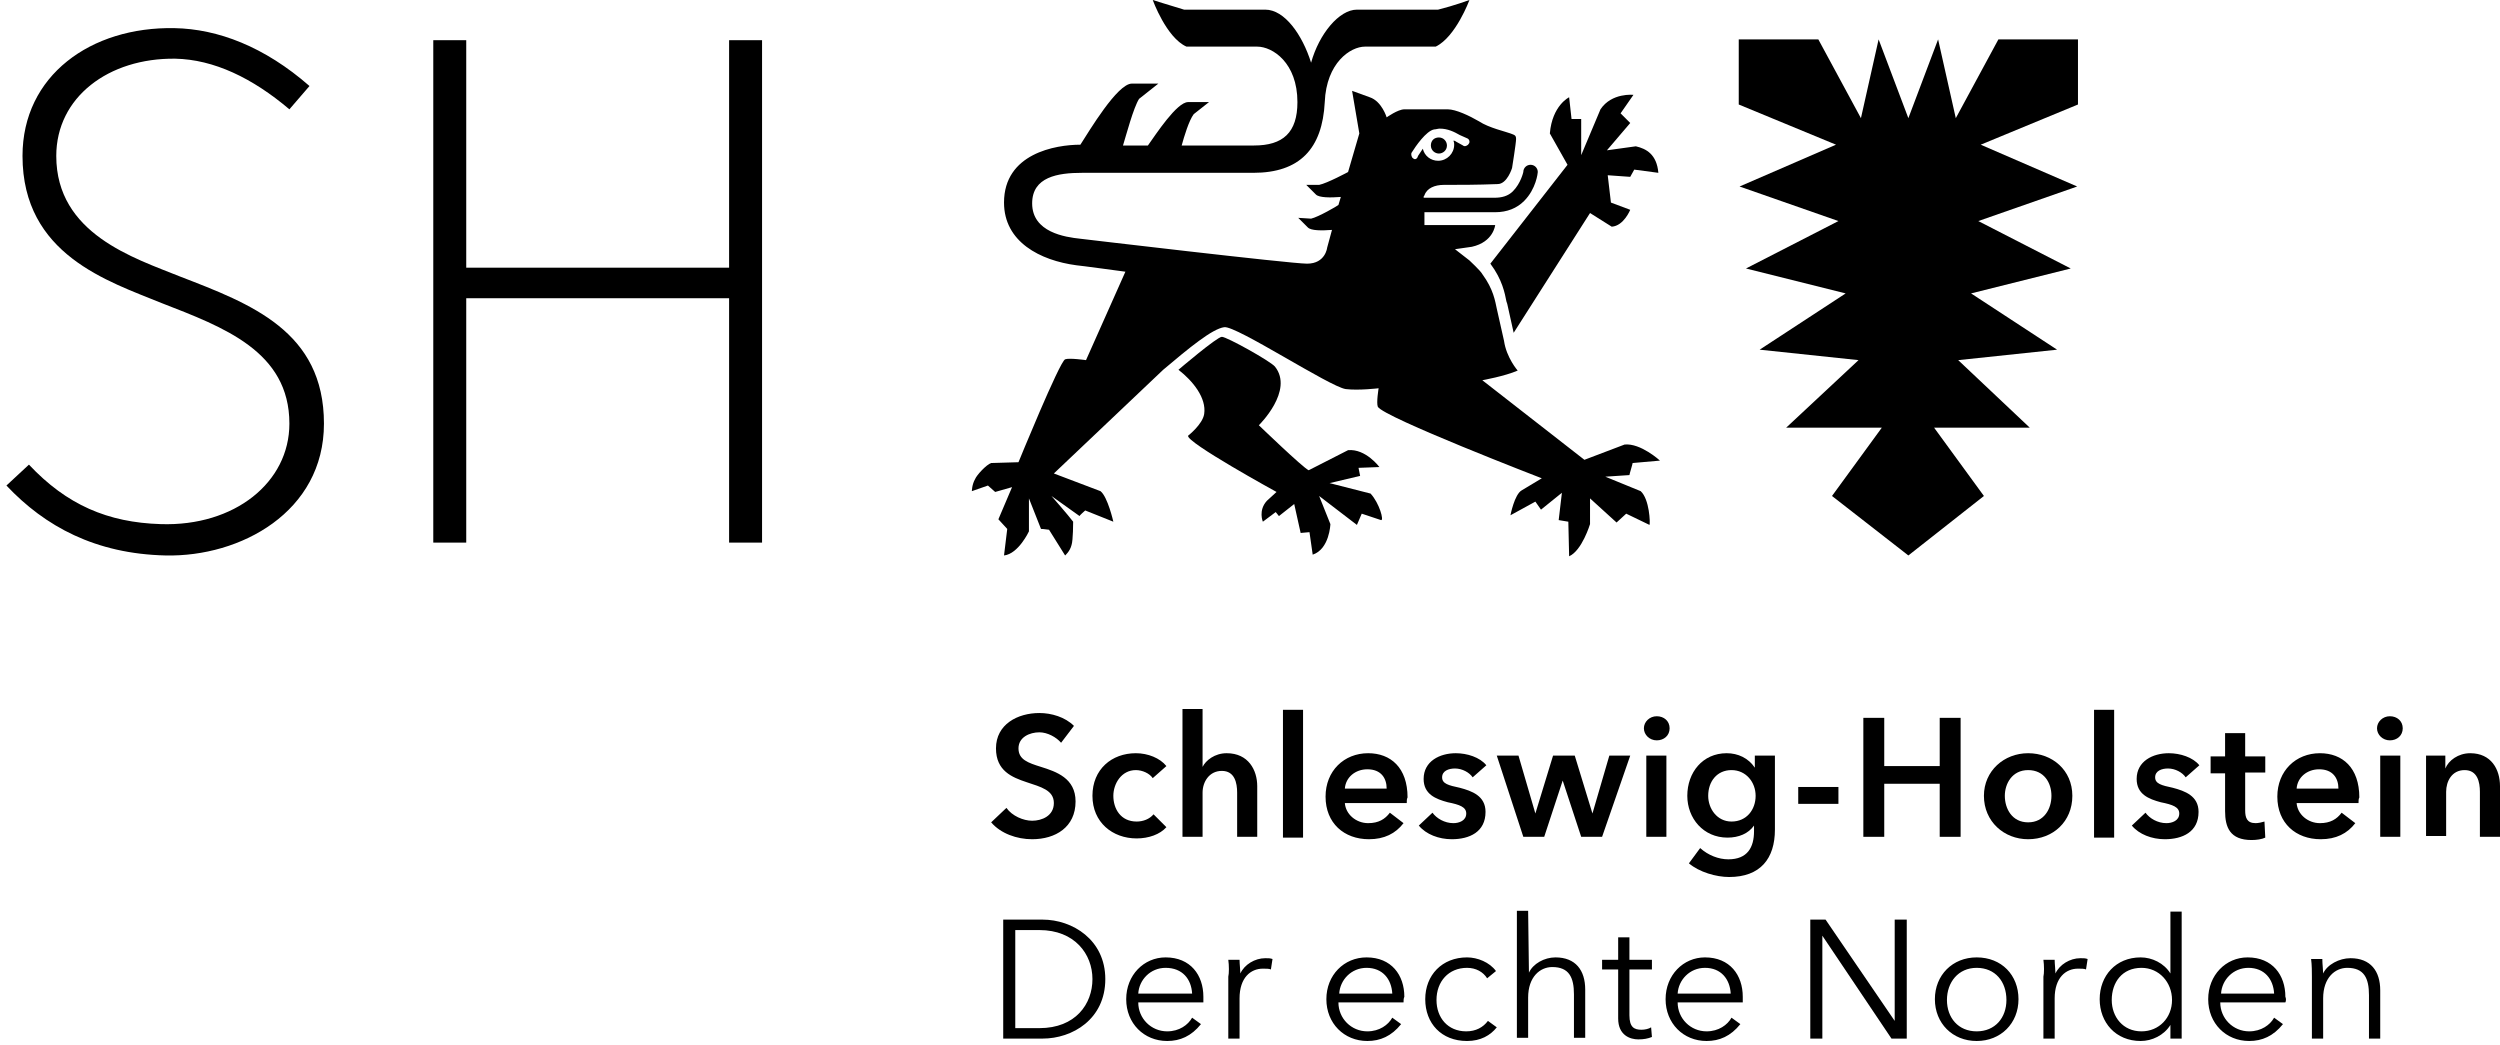 <?xml version="1.0" encoding="UTF-8"?>
<svg xmlns="http://www.w3.org/2000/svg" width="311" height="130" viewBox="0 0 311 130">
  <g>
    <g transform="translate(123 88)">
      <path d="M9 4.4C8.4 3.7 7.3 3.1 6.3 3.1 5.1 3.1 3.7 3.7 3.7 5.1 3.7 6.5 4.9 6.9 6.5 7.4 8.4 8 10.8 8.8 10.8 11.7 10.8 14.9 8.3 16.4 5.4 16.4 3.5 16.4 1.5 15.7.3 14.3L2.2 12.5C2.9 13.5 4.3 14.1 5.4 14.1 6.6 14.1 8.1 13.5 8.1 11.9 8.1 10.3 6.5 9.9 4.7 9.3 2.9 8.7.9 7.9.9 5.1.9 2.1 3.6.7 6.3.7 7.8.7 9.5 1.2 10.6 2.3L9 4.4zM20.4 8.8C20 8.2 19.1 7.8 18.3 7.8 16.5 7.8 15.5 9.5 15.5 11 15.5 12.6 16.4 14.2 18.4 14.2 19.2 14.2 20 13.9 20.5 13.3L22.1 14.9C21.3 15.8 19.9 16.3 18.4 16.3 15.4 16.3 12.9 14.3 12.9 11 12.9 7.7 15.3 5.7 18.3 5.7 19.8 5.7 21.3 6.3 22.1 7.3L20.4 8.8zM33.4 9.8L33.4 16.1 30.9 16.1 30.9 10.6C30.9 9.4 30.6 7.9 29 7.9 27.4 7.9 26.6 9.3 26.6 10.6L26.6 16.1 24.1 16.1 24.1.2 26.6.2 26.6 7.4C27 6.6 28.1 5.7 29.6 5.7 32.3 5.7 33.4 7.8 33.4 9.8z"></path>
      <polygon points="36.6 .3 39.1 .3 39.1 16.2 36.6 16.2"></polygon>
      <path d="M52 11.9L44.3 11.9C44.4 13.3 45.7 14.4 47.2 14.4 48.5 14.4 49.3 13.9 49.9 13.1L51.6 14.4C50.6 15.7 49.2 16.4 47.3 16.4 44.2 16.4 41.9 14.4 41.9 11.1 41.9 7.9 44.2 5.7 47.2 5.7 50 5.7 52.1 7.5 52.1 11.2 52 11.4 52 11.6 52 11.9zM49.5 10.1C49.5 8.8 48.8 7.7 47.1 7.7 45.6 7.7 44.4 8.7 44.3 10.1L49.5 10.1zM60.2 8.7C59.8 8.1 58.9 7.6 58 7.6 57.2 7.6 56.4 7.9 56.4 8.7 56.4 9.5 57.2 9.7 58.6 10 60.1 10.4 61.8 11 61.8 13 61.8 15.5 59.8 16.4 57.6 16.4 56 16.4 54.4 15.8 53.5 14.7L55.2 13.1C55.7 13.8 56.7 14.4 57.8 14.4 58.5 14.4 59.4 14.1 59.4 13.2 59.4 12.4 58.6 12.1 57.1 11.8 55.6 11.4 54.1 10.8 54.1 8.9 54.1 6.7 56.1 5.7 58.1 5.7 59.5 5.7 61.1 6.2 61.9 7.2L60.2 8.7z"></path>
      <polygon points="63.2 6 65.9 6 68 13.2 68 13.2 70.2 6 72.9 6 75.1 13.2 75.1 13.2 77.2 6 79.8 6 76.3 16.1 73.7 16.1 71.4 9.1 71.4 9.1 69.1 16.1 66.5 16.1"></polygon>
      <path d="M83.1 1.1C84 1.1 84.7 1.7 84.7 2.6 84.7 3.5 84 4.1 83.1 4.1 82.2 4.1 81.5 3.4 81.5 2.6 81.5 1.8 82.2 1.1 83.1 1.1zM81.8 6L84.3 6 84.3 16.1 81.8 16.1 81.8 6zM97.8 6L97.8 15.2C97.8 18.8 96 21.1 92.1 21.1 90.5 21.1 88.4 20.5 87.1 19.4L88.5 17.5C89.5 18.4 90.8 18.9 92 18.9 94.4 18.9 95.2 17.4 95.2 15.4L95.2 14.7C94.5 15.7 93.3 16.2 91.9 16.2 88.9 16.2 86.9 13.8 86.9 11 86.9 8.1 88.8 5.7 91.8 5.7 93.2 5.7 94.5 6.3 95.3 7.5L95.3 6 97.8 6zM89.5 11C89.5 12.6 90.6 14.2 92.4 14.2 94.3 14.2 95.4 12.7 95.4 11 95.4 9.3 94.2 7.8 92.4 7.8 90.6 7.8 89.5 9.2 89.5 11z"></path>
      <polygon points="105.7 12 100.7 12 100.7 9.9 105.7 9.9"></polygon>
      <polygon points="108.8 1.3 111.4 1.3 111.4 7.3 118.3 7.3 118.3 1.3 120.9 1.3 120.9 16.1 118.3 16.1 118.3 9.5 111.4 9.5 111.4 16.1 108.8 16.1"></polygon>
      <path d="M129.3,5.7 C132.3,5.7 134.8,7.8 134.8,11 C134.8,14.2 132.4,16.4 129.3,16.4 C126.3,16.4 123.8,14.2 123.8,11 C123.8,7.9 126.3,5.7 129.3,5.7 Z M129.3,14.3 C131.3,14.3 132.2,12.6 132.2,11 C132.2,9.4 131.3,7.8 129.3,7.8 C127.3,7.8 126.4,9.5 126.4,11 C126.4,12.6 127.3,14.3 129.3,14.3 Z"></path>
      <polygon points="137.5 .3 140 .3 140 16.2 137.5 16.2"></polygon>
      <path d="M148.9 8.7C148.5 8.1 147.6 7.6 146.7 7.6 145.9 7.6 145.1 7.9 145.1 8.7 145.1 9.5 145.9 9.7 147.3 10 148.8 10.4 150.5 11 150.5 13 150.5 15.5 148.5 16.4 146.3 16.4 144.7 16.4 143.1 15.8 142.2 14.7L143.9 13.1C144.4 13.8 145.4 14.4 146.5 14.4 147.2 14.4 148.1 14.1 148.1 13.2 148.1 12.4 147.3 12.1 145.8 11.8 144.3 11.4 142.8 10.8 142.8 8.9 142.8 6.7 144.8 5.7 146.8 5.7 148.2 5.7 149.8 6.2 150.6 7.2L148.9 8.7zM152 8.1L152 6.1 153.8 6.1 153.8 3.2 156.3 3.2 156.3 6.1 158.8 6.1 158.8 8.1 156.3 8.1 156.3 12.8C156.3 13.7 156.5 14.4 157.6 14.4 157.9 14.4 158.4 14.3 158.7 14.2L158.8 16.2C158.4 16.4 157.7 16.5 157.1 16.5 154.4 16.5 153.8 14.9 153.8 12.9L153.8 8.2 152 8.2 152 8.1zM170.4 11.9L162.7 11.9C162.8 13.3 164.1 14.4 165.6 14.4 166.9 14.4 167.7 13.9 168.3 13.1L170 14.4C169 15.7 167.6 16.4 165.7 16.4 162.6 16.4 160.3 14.4 160.3 11.1 160.3 7.9 162.6 5.7 165.6 5.7 168.4 5.7 170.5 7.5 170.5 11.2 170.4 11.4 170.4 11.6 170.4 11.9zM167.9 10.1C167.9 8.8 167.2 7.7 165.5 7.7 164 7.7 162.8 8.7 162.7 10.1L167.9 10.1zM174.3 1.1C175.2 1.1 175.9 1.7 175.9 2.6 175.9 3.5 175.2 4.1 174.3 4.1 173.4 4.1 172.7 3.4 172.7 2.6 172.7 1.8 173.4 1.1 174.3 1.1zM173.1 6L175.6 6 175.6 16.1 173.1 16.1 173.1 6zM178.8 6L181.2 6 181.2 7.6C181.6 6.6 182.8 5.7 184.3 5.7 186.9 5.7 188 7.7 188 9.8L188 16.1 185.5 16.1 185.5 10.5C185.5 9.3 185.2 7.8 183.6 7.8 182 7.8 181.3 9.2 181.3 10.5L181.3 16 178.8 16 178.8 6zM1.8 26.4L6.7 26.4C10.4 26.4 14.5 28.9 14.5 33.8 14.5 38.8 10.4 41.2 6.7 41.2L1.8 41.2 1.8 26.4zM3.3 39.9L6.3 39.9C10.8 39.9 12.9 36.9 12.9 33.8 12.9 30.7 10.7 27.7 6.3 27.7L3.3 27.7 3.3 39.9zM26.7 36.7L18.6 36.7C18.6 38.7 20.2 40.3 22.2 40.3 23.7 40.3 24.8 39.5 25.3 38.6L26.4 39.4C25.2 40.9 23.8 41.5 22.2 41.5 19.3 41.5 17.1 39.3 17.1 36.3 17.1 33.3 19.3 31.1 22 31.1 25.1 31.1 26.7 33.3 26.7 36 26.7 36.2 26.7 36.5 26.7 36.7zM25.3 35.6C25.2 33.8 24.1 32.4 22 32.4 20.1 32.4 18.7 33.9 18.6 35.6L25.3 35.6zM29.8 31.4L31.2 31.4C31.2 31.9 31.3 32.7 31.3 33.1 31.8 32 33.1 31.2 34.4 31.2 34.8 31.2 35 31.2 35.3 31.3L35.1 32.6C34.9 32.5 34.5 32.5 34.1 32.5 32.6 32.5 31.2 33.6 31.2 36.2L31.2 41.2 29.8 41.2 29.8 33.5C29.9 33.1 29.9 32.1 29.8 31.4zM51.6 36.7L43.5 36.7C43.5 38.7 45.1 40.3 47.1 40.3 48.6 40.3 49.7 39.5 50.2 38.6L51.3 39.4C50.1 40.9 48.7 41.5 47.1 41.5 44.2 41.5 42 39.3 42 36.3 42 33.3 44.2 31.1 47 31.1 50.1 31.1 51.7 33.3 51.7 36 51.6 36.2 51.6 36.5 51.6 36.7zM50.2 35.6C50.1 33.8 49 32.4 47 32.4 45.1 32.4 43.7 33.9 43.6 35.6L50.2 35.6zM62 33.7C61.5 32.9 60.6 32.4 59.5 32.4 57.2 32.4 55.7 34.1 55.7 36.4 55.7 38.6 57.1 40.3 59.4 40.3 60.6 40.3 61.5 39.8 62.1 39L63.2 39.8C62.4 40.8 61.2 41.5 59.5 41.5 56.3 41.5 54.3 39.3 54.3 36.3 54.3 33.3 56.4 31.1 59.5 31.1 60.8 31.1 62.3 31.7 63.1 32.8L62 33.7zM67.2 33C67.7 31.9 69.1 31.1 70.5 31.1 73 31.1 74.2 32.7 74.2 35.1L74.2 41.1 72.8 41.1 72.8 35.7C72.8 33.6 72.2 32.3 70.1 32.3 68.6 32.3 67.1 33.5 67.1 36.1L67.1 41.1 65.7 41.1 65.7 25.3 67.1 25.3 67.2 33zM82.5 32.6L79.7 32.6 79.7 38.3C79.7 39.8 80.3 40.1 81.2 40.1 81.6 40.1 82.1 40 82.4 39.8L82.5 41C82 41.2 81.5 41.3 80.8 41.3 79.8 41.3 78.3 40.8 78.3 38.7L78.3 32.6 76.3 32.6 76.3 31.4 78.3 31.4 78.3 28.6 79.7 28.6 79.7 31.4 82.5 31.4 82.5 32.6zM93.8 36.7L85.7 36.7C85.7 38.7 87.3 40.3 89.3 40.3 90.8 40.3 91.9 39.5 92.4 38.6L93.5 39.4C92.3 40.9 90.9 41.5 89.3 41.5 86.4 41.5 84.2 39.3 84.2 36.3 84.2 33.3 86.4 31.1 89.1 31.1 92.2 31.1 93.8 33.3 93.8 36 93.8 36.2 93.8 36.5 93.8 36.7zM92.3 35.6C92.2 33.8 91.1 32.4 89.1 32.4 87.2 32.4 85.8 33.9 85.7 35.6L92.3 35.6z"></path>
      <polygon points="112.7 39 112.7 39 112.7 26.4 114.2 26.4 114.2 41.2 112.3 41.2 103.7 28.4 103.7 28.4 103.7 41.2 102.2 41.2 102.2 26.4 104.1 26.4"></polygon>
      <path d="M122.9 41.5C119.9 41.5 117.7 39.3 117.7 36.3 117.7 33.3 119.9 31.1 122.9 31.1 126 31.1 128.1 33.3 128.1 36.3 128.1 39.3 125.9 41.5 122.9 41.5zM122.9 32.4C120.6 32.4 119.2 34.2 119.2 36.4 119.2 38.6 120.6 40.3 122.9 40.3 125.2 40.3 126.6 38.6 126.6 36.4 126.6 34.1 125.2 32.4 122.9 32.4zM131.2 31.4L132.6 31.4C132.6 31.9 132.7 32.7 132.7 33.1 133.2 32 134.5 31.2 135.8 31.2 136.2 31.2 136.4 31.2 136.7 31.3L136.5 32.6C136.3 32.5 135.9 32.5 135.5 32.5 134 32.5 132.6 33.6 132.6 36.2L132.6 41.2 131.2 41.2 131.2 33.5C131.3 33.1 131.3 32.1 131.2 31.4zM143.3 41.5C140.2 41.5 138.2 39.2 138.2 36.3 138.2 33.4 140.2 31.1 143.3 31.1 144.7 31.1 146.2 31.8 147 33.1L147 25.4 148.4 25.4 148.4 41.2 147 41.2 147 39.5C146.2 40.8 144.7 41.5 143.3 41.5zM143.4 40.3C145.6 40.3 147.2 38.6 147.2 36.4 147.2 34.2 145.6 32.4 143.4 32.4 141 32.4 139.7 34.2 139.7 36.4 139.7 38.5 141.1 40.3 143.4 40.3zM161.3 36.7L153.2 36.7C153.2 38.7 154.8 40.3 156.8 40.3 158.3 40.3 159.4 39.5 159.9 38.6L161 39.4C159.8 40.9 158.4 41.5 156.8 41.5 153.9 41.5 151.7 39.3 151.7 36.3 151.7 33.3 153.9 31.1 156.6 31.1 159.7 31.1 161.3 33.3 161.3 36 161.4 36.2 161.4 36.5 161.3 36.7zM159.9 35.6C159.8 33.8 158.7 32.4 156.7 32.4 154.8 32.4 153.4 33.9 153.3 35.6L159.9 35.6zM165.9 31.4C165.9 31.9 166 32.7 166 33.1 166.5 32 168 31.2 169.4 31.2 171.9 31.2 173.1 32.8 173.1 35.2L173.1 41.2 171.7 41.2 171.7 35.8C171.7 33.7 171.1 32.4 169 32.4 167.5 32.4 166 33.6 166 36.2L166 41.2 164.6 41.2 164.6 33.5C164.6 33 164.6 32 164.5 31.3L165.9 31.3 165.9 31.4z"></path>
    </g>
    <g transform="translate(0 3)">
      <path d="M0.8,57.4 C5.6,62.5 11.9,65.9 20.6,66.1 C29.9,66.3 40.3,60.7 40.3,49.7 C40.3,38.2 31.2,34.8 22.4,31.4 C16.7,29.1 7,26.1 7,16.4 C7,9.1 13.5,4.2 21.8,4.3 C26.6,4.4 31.4,6.7 36,10.6 L38.5,7.7 C32.9,2.8 27.1,0.6 21.7,0.5 C11.3,0.3 2.8,6.4 2.8,16.4 C2.8,28.7 13.5,32 20.1,34.7 C27.8,37.7 36,40.7 36,49.7 C36,57 29.2,62.5 20,62.2 C13.4,62 8.3,59.8 3.6,54.8 L0.8,57.4 Z"></path>
      <polygon points="90.7 64.5 94.8 64.5 94.8 2 90.7 2 90.7 30.3 58 30.3 58 2 53.9 2 53.9 64.5 58 64.5 58 34.1 90.7 34.1"></polygon>
    </g>
    <g transform="translate(120)">
      <polygon points="138.5 4.9 128.6 4.9 123.3 14.7 121.1 4.9 117.4 14.7 113.7 4.9 111.5 14.7 106.2 4.9 96.3 4.9 96.3 13 108.4 18 96.4 23.2 108.7 27.5 97.2 33.4 109.6 36.5 98.9 43.5 111.2 44.8 102.2 53.2 114.1 53.2 107.9 61.7 117.4 69.1 126.8 61.7 120.6 53.2 132.5 53.2 123.6 44.8 135.9 43.5 125.2 36.5 137.6 33.4 126.1 27.5 138.4 23.2 126.4 18 138.5 13"></polygon>
      <path d="M50.5 61.4L45.4 60.1 49.2 59.2 49 58.2 51.6 58.1C51.6 58.1 49.9 55.8 47.7 56L42.8 58.5C42.1 58.2 36.6 52.9 36.6 52.9 36.6 52.9 41 48.6 38.6 45.6 38 44.9 32.6 41.9 32 41.9 31.4 41.9 26.6 46 26.6 46 28.4 47.4 30.1 49.5 29.8 51.5 29.6 52.8 27.8 54.2 27.8 54.2 27.5 55 38.8 61.2 38.8 61.2L37.6 62.3C36.5 63.5 37.1 64.9 37.1 64.9L38.7 63.7 39.1 64.2 41 62.7 41.8 66.3 42.9 66.2 43.3 69C45.4 68.3 45.5 65.2 45.5 65.2L44.1 61.7 48.8 65.3 49.4 63.9 51.8 64.7C52.2 64.8 51.6 62.6 50.5 61.4zM83.5 18.2L79.9 18.7 82.8 15.3 81.6 14.1 83.2 11.8C83.2 11.8 80.5 11.5 79.1 13.6L76.7 19.3 76.7 14.8C76.6 14.8 75.6 14.8 75.5 14.8L75.2 12.1C75.2 12.1 73.1 13.1 72.8 16.6L75 20.5 65.4 32.8C65.4 32.8 65.4 32.8 65.4 32.8 66.9 34.8 67.2 36.5 67.4 37.5L67.5 37.8 68.3 41.4 77.8 26.5 80.5 28.2C82 28.1 82.8 26.1 82.8 26.1L80.4 25.2 80 21.8 82.8 22 83.3 21.1 86.3 21.5C86.1 19.2 84.8 18.5 83.5 18.2z"></path>
      <path d="M84.1,61.1 L79.7,59.3 L82.7,59.1 C82.7,59 83.1,57.7 83.1,57.6 L86.5,57.3 C86.5,57.3 84.1,55.1 82.1,55.3 L77.1,57.2 L64.4,47.3 C64.4,47.3 67.2,46.8 68.8,46.1 C68.8,46.1 67.4,44.5 67.1,42.4 L66.2,38.4 C66,37.5 65.8,36 64.4,34.1 C64.2,33.7 62.8,32.4 62.8,32.4 L61,31 L63.1,30.7 C65.8,30.1 66,28 66,28 L57.2,28 C57.2,28 57.2,27.5 57.2,26.4 L66,26.4 C67.5,26.4 68.7,25.9 69.6,25 C71.1,23.5 71.3,21.5 71.3,21.4 C71.3,20.9 70.9,20.5 70.4,20.5 C69.9,20.5 69.5,20.9 69.5,21.4 C69.5,21.4 69.2,22.8 68.2,23.8 C67.6,24.4 66.8,24.6 65.9,24.6 L57.1,24.6 C57.1,24.3 57.1,24.5 57.2,24.3 C57.5,23.4 58.5,23 59.6,23 C61.6,23 63.7,23 66.3,22.9 C67.5,22.9 68.1,20.9 68.1,20.9 C68.1,20.9 68.6,17.8 68.6,17.3 C68.6,16.8 68.4,16.8 67.9,16.6 C67.4,16.4 65.2,15.9 64,15.1 C62.8,14.4 61.1,13.6 60.1,13.6 L54.7,13.6 C53.9,13.6 52.5,14.6 52.5,14.6 C52.5,14.6 51.9,12.6 50.4,12.1 L48.2,11.3 L49.1,16.6 L47.7,21.4 C47.7,21.4 45.1,22.8 44.1,23 L42.5,23 L43.7,24.2 C44.1,24.6 45.5,24.6 46.8,24.5 L46.5,25.5 C46.4,25.6 44,27 43.1,27.2 L41.5,27.1 L42.7,28.3 C43.1,28.7 44.4,28.7 45.7,28.6 L45.1,30.8 C45.1,30.8 44.9,32.8 42.6,32.8 C40.5,32.8 14.4,29.7 14.4,29.7 C12.5,29.5 8.4,28.9 8.4,25.3 C8.4,22 11.6,21.5 14.6,21.5 L35.9,21.5 C41.7,21.5 44.5,18.5 44.8,12.7 C45,7.8 48,5.8 49.8,5.8 C52.1,5.8 58.6,5.8 58.6,5.8 C61.1,4.6 62.8,-7.10542736e-15 62.8,-7.10542736e-15 C62.8,-7.10542736e-15 60.9,0.7 58.9,1.2 L48.8,1.2 C46.6,1.2 44.1,4.2 43.1,7.8 C42,4.3 39.8,1.2 37.4,1.2 L27.3,1.2 C25.3,0.6 23.4,-7.10542736e-15 23.4,-7.10542736e-15 C23.4,-7.10542736e-15 25.1,4.7 27.6,5.8 C27.6,5.8 34.2,5.8 36.4,5.8 C38.3,5.8 41.4,7.8 41.4,12.7 C41.4,16.5 39.6,18.1 36,18.1 L27,18.1 C27.3,17 27.9,15 28.5,14.2 L30.4,12.7 C30.4,12.7 29.5,12.7 27.8,12.7 C26.4,12.7 23.8,16.7 22.8,18.1 L19.7,18.1 C20.1,16.8 21,13.4 21.7,12.3 L24.1,10.4 C24.1,10.4 22.9,10.4 20.8,10.4 C19,10.4 15.5,16.3 14.4,18 C11.3,18 4.9,19.1 4.9,25.2 C4.9,30.1 9.4,32.4 13.9,33 C14.1,33 20,33.8 20,33.8 L15.1,44.8 C15.1,44.8 13,44.5 12.5,44.7 C11.8,45 6.7,57.5 6.7,57.5 L3.3,57.6 C2.7,57.8 1.5,59.1 1.3,59.6 C0.9,60.3 0.9,61.1 0.9,61.1 L2.9,60.4 L3.8,61.2 L5.9,60.6 L4.2,64.6 L5.3,65.8 L4.9,69.1 C6.7,68.9 8,66.1 8,66.1 L8,62 L9.5,65.8 C9.7,65.8 9.7,65.8 10.5,65.9 L12.5,69.1 C12.5,69.1 13.1,68.6 13.3,67.8 C13.5,67.2 13.5,64.9 13.5,64.9 C12.9,64.1 10.8,61.7 10.8,61.7 L14.3,64.2 C14.3,64.1 14.9,63.6 15,63.5 L18.5,64.9 C18.5,64.9 17.8,61.8 16.9,61.1 L11.1,58.9 L24.7,46 C27.9,43.3 30.8,40.9 32.3,40.7 C33.8,40.5 45.4,48.1 47.4,48.4 C49,48.6 51.5,48.3 51.5,48.3 C51.5,48.3 51.2,50.1 51.4,50.6 C52.1,51.9 71.8,59.5 71.8,59.5 L69.3,61 C68.4,61.5 67.9,64.1 67.9,64.1 L71,62.4 L71.7,63.4 L74.3,61.3 L73.9,64.7 L75.1,64.9 L75.2,69.2 C76.8,68.5 77.8,65.2 77.8,65.2 L77.8,62 L81.1,65 L82.3,63.9 L85.2,65.3 C85.3,65.1 85.2,62.1 84.1,61.1 Z M55.8,19.7 C55.6,19.6 55.5,19.2 55.6,19 C56.1,18.2 57.4,16.3 58.4,16.1 C58.6,16.1 58.9,16 59.1,16 C60.1,16 60.9,16.4 61.6,16.8 L62.5,17.2 C62.8,17.3 62.9,17.7 62.7,17.9 C62.6,18.1 62.2,18.3 62,18.1 L61.1,17.6 C61,17.5 60.9,17.5 60.8,17.5 C60.9,17.7 60.9,17.9 60.9,18 C60.9,19.1 60,20 58.9,20 C58,20 57.2,19.4 57,18.5 C56.8,18.8 56.6,19.1 56.4,19.4 C56.3,19.8 56,19.9 55.8,19.7 Z"></path>
      <path d="M59,19.1 C59.5,19.1 60,18.7 60,18.1 C60,17.6 59.6,17.1 59,17.1 C58.4,17.1 58,17.5 58,18.1 C58,18.7 58.5,19.1 59,19.1 Z"></path>
    </g>
  </g>
</svg>
